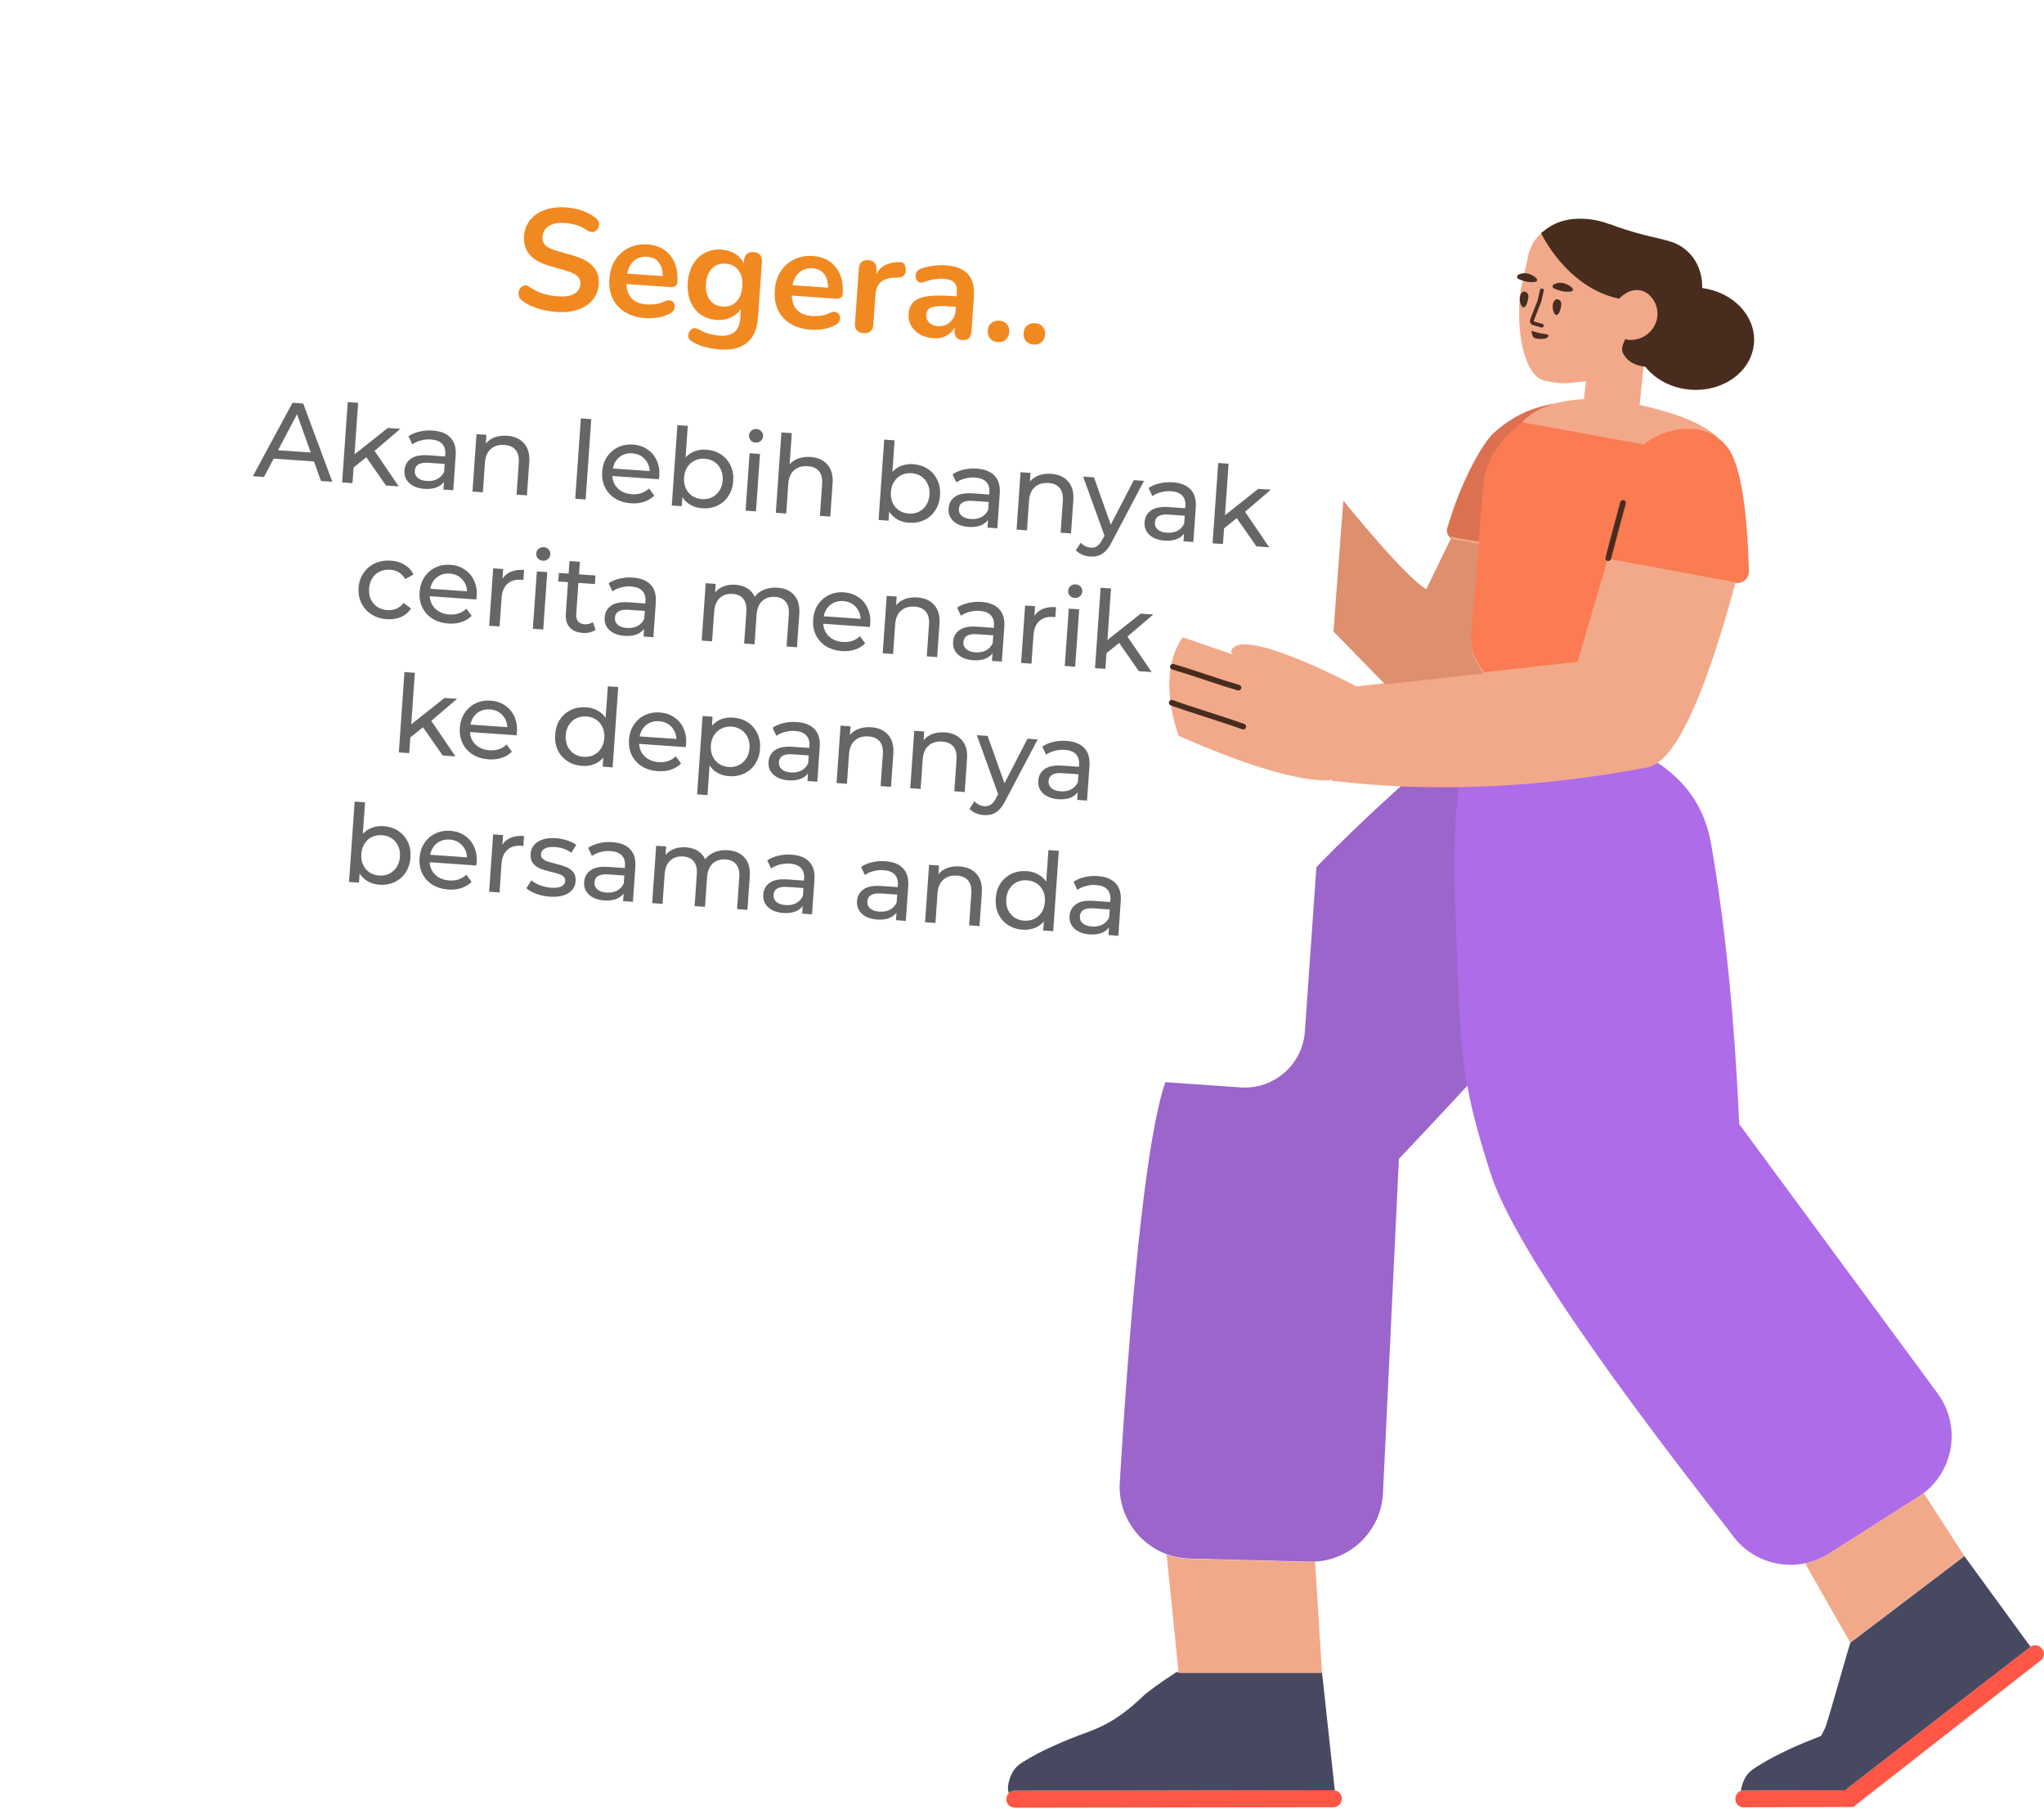 <svg width="339" height="300" viewBox="0 0 339 300" fill="none" xmlns="http://www.w3.org/2000/svg">
<path d="M166.913 298.235L166.909 298.423C166.93 299.146 167.55 299.723 168.312 299.736L221.149 299.653C221.912 299.635 222.519 299.048 222.531 298.326L222.535 298.137C222.514 297.414 221.894 296.838 221.132 296.824L168.328 296.908C167.533 296.894 166.926 297.481 166.913 298.235ZM307.504 299.422L307.581 299.438L338.491 275.28C339.056 274.841 339.182 273.992 338.71 273.458L338.616 273.301C338.333 272.955 337.894 272.767 337.454 272.798C337.202 272.798 336.982 272.893 336.762 273.05L305.997 296.832L289.161 296.87C288.438 296.857 287.862 297.444 287.818 298.166L287.815 298.355C287.834 299.078 288.421 299.654 289.143 299.666L307.559 299.611C307.54 299.548 307.522 299.485 307.504 299.422Z" fill="#FF5645"/>
<path d="M167.322 297.288C167.576 297.046 167.928 296.902 168.328 296.909L221.132 296.825C221.216 296.826 221.298 296.834 221.378 296.849L219.259 277.305L195.126 277.236C192.223 279.134 190.335 280.505 189.461 281.348C188.151 282.614 186.748 283.783 185.222 284.794C181.534 287.212 179.618 287.178 174.01 289.814C172.489 290.511 171.03 291.302 169.601 292.188C168.171 293.075 167.682 294.072 167.279 295.573C167.212 295.823 167.207 296.075 167.172 296.294C167.164 296.789 167.223 297.086 167.322 297.288ZM336.765 273.048L325.793 258.012L306.879 272.371L306.313 274.256C304.114 281.964 302.92 286.028 302.731 286.447C302.505 286.937 302.27 287.39 302.022 287.831C300.314 288.526 298.374 289.206 295.411 290.688C293.903 291.411 292.457 292.228 291.043 293.139C289.63 294.05 289.158 295.055 288.781 296.563C288.75 296.69 288.734 296.817 288.722 296.939C288.859 296.892 289.006 296.868 289.16 296.87L305.997 296.833L336.762 273.05C336.763 273.049 336.764 273.049 336.765 273.048Z" fill="#474961"/>
<path d="M244.187 121.191C244.093 121.204 243.999 121.219 243.905 121.237C242.996 121.409 242.147 121.814 241.441 122.413C214.246 145.49 198.162 164.578 193.189 179.676C190.368 188.238 187.879 210.268 185.72 245.765C185.319 252.347 190.33 258.007 196.912 258.407C197.051 258.416 197.189 258.422 197.328 258.425L217.131 258.938C223.622 259.105 229.057 254.056 229.366 247.57L232.006 192.155C236.346 187.566 240.129 183.524 243.352 180.028C244.126 184.246 245.319 188.698 247.248 194.655C250.463 204.581 263.559 224.199 286.537 253.509L287.42 254.685C291.163 259.672 298.112 260.939 303.373 257.594L318.15 248.202C323.715 244.664 325.359 237.286 321.822 231.721C321.675 231.489 321.52 231.263 321.357 231.042L288.448 186.388C287.664 168.685 286.111 153.197 283.789 139.924C280.307 120.016 254.24 120.446 244.374 120.774C244.311 120.91 244.249 121.049 244.187 121.191Z" fill="#AE6CE8"/>
<path opacity="0.177" d="M244.207 121.187C244.106 121.2 244.006 121.216 243.905 121.235C242.996 121.407 242.147 121.812 241.441 122.411C214.246 145.489 198.162 164.576 193.188 179.674C190.368 188.236 187.878 210.266 185.719 245.764C185.319 252.346 190.33 258.006 196.912 258.406C197.05 258.414 197.189 258.42 197.328 258.424L217.131 258.936C223.621 259.104 229.056 254.054 229.365 247.569L232.005 192.154C236.343 187.568 240.123 183.528 243.346 180.033C241.921 172.245 241.927 165.246 241.374 151.033C240.818 136.737 241.762 126.788 244.207 121.187Z" fill="#444444"/>
<g filter="url(#filter0_d)">
<rect x="30.301" y="15" width="196.199" height="147.674" rx="10" transform="rotate(4 30.301 15)" fill="white"/>
</g>
<path d="M284.357 95.995L287.833 96.638C287.963 96.662 288.095 96.672 288.227 96.668C289.268 96.64 290.088 95.773 290.06 94.732C289.782 84.606 288.761 78 286.998 74.913C286.481 74.009 285.816 73.281 285.047 72.717C281.902 69.732 276.551 68.05 270.169 66.964L268.406 66.653C265.678 66.19 263.05 66.225 260.611 66.664C257.566 66.78 253.819 67.486 250.411 69.733C249.871 70.084 248.717 70.838 247.445 72.081C247.445 72.081 244.948 74.48 241.689 82.647C241.312 83.616 240.763 85.224 240.043 87.473C239.778 88.299 240.234 89.183 241.06 89.448C241.116 89.466 241.174 89.481 241.232 89.493L245.183 90.28L244.142 103.116C244.113 103.461 244.089 103.776 244.029 104.117C243.777 105.731 243.768 107.771 244.809 109.646C246.302 112.398 248.672 116.325 261.071 118.384C272.603 120.289 275.957 117.371 278.228 115.347C279.853 113.911 280.535 111.67 280.839 110.129C280.899 109.788 280.985 109.484 281.076 109.149L284.357 95.995Z" fill="#FB7B53"/>
<path opacity="0.177" d="M260.666 66.658C254.548 67.743 249.606 71.368 247.224 76.066C246.445 77.587 246.047 79.304 245.938 81.007L245.186 90.28L241.248 89.513C241.189 89.502 241.132 89.487 241.075 89.469C240.248 89.208 239.789 88.325 240.05 87.498C240.765 85.234 241.311 83.617 241.69 82.647C244.948 74.48 247.445 72.081 247.445 72.081C248.717 70.838 249.871 70.084 250.411 69.733C253.873 67.451 257.614 66.758 260.666 66.658Z" fill="#444444"/>
<path d="M218.111 258.96C217.761 258.982 217.407 258.988 217.049 258.979L197.246 258.467C197.108 258.463 196.969 258.457 196.83 258.449C195.657 258.377 194.533 258.139 193.481 257.757L195.478 277.398H219.259L218.111 258.96ZM299.38 259.238L306.879 272.371L325.793 258.012L319.045 247.553C318.734 247.796 318.409 248.027 318.069 248.243L303.292 257.636C302.059 258.419 300.734 258.949 299.38 259.238ZM229.537 113.306L224.971 113.813C223.025 112.788 205.306 103.595 204.151 108.053C204.151 108.053 204.227 108.216 204.407 108.494L196.156 105.67C191.607 112.038 195.458 121.994 195.519 122.028C206.048 126.647 213.951 129.102 219.231 129.391C219.841 129.424 220.385 129.385 220.866 129.274C220.874 129.332 220.882 129.39 220.89 129.449C237.547 131.447 255.009 130.707 273.277 127.23C277.672 126.393 282.534 116.163 287.863 96.541C287.812 96.535 287.76 96.528 287.709 96.519L267.204 92.729C267.02 92.695 266.848 92.635 266.69 92.555L261.638 109.743L246.111 111.466C245.602 110.781 245.232 110.121 244.905 109.517C243.864 107.643 243.872 105.602 244.125 103.988C244.185 103.648 244.209 103.333 244.238 102.987L245.304 89.839L241.343 89.141C241.259 89.126 241.177 89.104 241.097 89.076C240.988 89.038 240.887 88.99 240.793 88.932L236.557 97.687C233.04 95.74 222.794 83.012 222.794 83.012C222.794 83.012 222.25 90.237 221.161 104.689L229.537 113.306ZM263.045 63.201L262.686 66.188C256.31 66.448 253.412 68.927 252.435 70.008C252.435 70.008 259.162 71.236 272.616 73.693C276.245 70.784 281.645 70.124 285 72.654C283.137 70.85 279.92 69.297 275.348 67.996C274.151 67.655 273.013 67.369 271.929 67.132L273.101 55.991C273.169 55.953 273.237 55.912 273.305 55.868C274.53 55.058 275.455 53.55 275.279 51.779C275.131 50.145 273.908 47.898 272.419 47.629C271.583 47.47 269.25 48.179 269.415 47.443C269.525 46.952 270.168 44.348 271.345 39.633C271.445 39.139 271.156 38.639 270.67 38.508C269.57 38.246 268.481 38.182 267.401 37.6C267.28 37.567 267.166 37.505 267.045 37.472C266.046 37.074 260.483 34.77 256.235 38.121C255.872 38.382 255.515 38.741 255.151 39.132C254.289 40.039 253.721 41.188 253.457 42.418L252.244 47.916C252.158 48.478 252.042 49.033 252.017 49.611C251.555 56.676 253.285 62.117 255.786 62.982C256.081 63.093 257.712 63.563 259.762 63.559C259.96 63.547 259.784 63.598 262.61 63.249C262.759 63.233 262.904 63.217 263.045 63.201Z" fill="#F2A98A"/>
<path opacity="0.2" d="M229.776 113.477L221.161 104.733C222.25 90.252 222.794 83.012 222.794 83.012C222.794 83.012 233.04 95.74 236.557 97.687L240.71 89.217C240.823 89.294 240.947 89.358 241.083 89.406C241.163 89.434 241.245 89.455 241.329 89.47L245.29 90.168L244.224 103.316C244.195 103.662 244.171 103.977 244.111 104.317C243.858 105.932 243.85 107.972 244.891 109.847C245.199 110.415 245.545 111.033 246.009 111.675L229.776 113.477Z" fill="#8C2A00"/>
<path d="M205.539 113.567C203.985 113.12 202.784 112.734 200.112 111.84C197.427 110.943 196.218 110.553 194.646 110.101C194.396 110.03 194.135 110.174 194.063 110.424C193.991 110.674 194.136 110.936 194.386 111.007C195.94 111.454 197.141 111.841 199.813 112.734C202.498 113.632 203.708 114.021 205.279 114.473C205.529 114.545 205.79 114.4 205.862 114.15C205.934 113.9 205.79 113.639 205.539 113.567ZM206.361 120.036C204.669 119.434 203.351 118.998 200.411 118.052C197.48 117.11 196.167 116.676 194.487 116.078C194.242 115.991 193.972 116.119 193.885 116.365C193.798 116.61 193.926 116.879 194.171 116.966C195.863 117.568 197.182 118.004 200.122 118.95C203.053 119.893 204.365 120.326 206.045 120.924C206.291 121.011 206.56 120.883 206.647 120.638C206.735 120.392 206.606 120.123 206.361 120.036Z" fill="#482D1F"/>
<path d="M282.31 47.762C282.335 46.548 282.14 45.223 281.516 43.919C280.921 42.621 280.057 41.837 279.689 41.51C277.662 39.731 275.708 39.858 271.12 38.531C270.157 38.24 268.738 37.828 267.088 37.19C266.958 37.188 266.845 37.125 266.724 37.093C265.724 36.695 260.244 34.934 256.218 38.181C256.202 38.242 255.594 38.567 255.6 38.666C255.6 38.666 259.787 47.692 268.537 49.532C268.772 49.28 269.392 48.682 270.323 48.303C270.43 48.267 271.189 47.983 272.025 48.141C273.514 48.41 274.723 49.97 274.871 51.604C275.063 53.314 274.146 54.792 272.951 55.611C271.756 56.429 270.469 56.377 270.05 56.362L269.559 56.22C269.134 57.033 268.838 57.909 269.181 58.577C269.843 59.868 271.076 60.613 272.88 60.813C274.548 62.924 277.275 64.397 280.44 64.618C285.893 64.999 290.578 61.52 290.905 56.846C291.218 52.371 287.421 48.423 282.31 47.762ZM251.84 46.254C252.392 46.5 253.339 46.851 254.27 46.775C255.719 46.708 254.549 45.614 253.288 45.341C252.673 45.209 252.137 45.391 251.798 45.56C251.529 45.716 251.553 46.112 251.84 46.254ZM257.728 47.832C258.31 48.086 259.257 48.437 260.218 48.369C261.66 48.333 260.497 47.208 259.237 46.935C258.591 46.795 258.055 46.976 257.716 47.146C257.417 47.293 257.44 47.69 257.728 47.832Z" fill="#482D1F"/>
<path d="M253.49 49.202C253.527 48.821 253.297 48.467 252.932 48.369C252.69 48.304 252.445 48.368 252.24 48.769C251.767 49.683 252.334 51.331 252.875 50.891C253.276 50.608 253.413 49.734 253.49 49.202ZM258.941 50.467C258.978 50.087 258.747 49.732 258.383 49.635C258.141 49.569 257.896 49.634 257.691 50.034C257.218 50.949 257.785 52.597 258.326 52.156C258.727 51.873 258.894 51.007 258.941 50.467Z" fill="#482D1F"/>
<path d="M255.781 56.191C256.01 56.187 256.574 56.144 256.755 55.834C256.771 55.773 256.826 55.691 256.812 55.622C256.739 55.407 256.32 55.392 255.758 55.307C254.762 55.138 253.997 54.835 253.997 54.835C253.997 54.835 254.078 55.507 254.189 55.7C254.362 56.266 255.423 56.193 255.781 56.191Z" fill="#482D1F"/>
<path d="M255.006 49.855L253.78 52.983L253.769 53.017C253.68 53.348 253.824 53.716 254.14 53.86C254.199 53.882 254.232 53.893 254.266 53.905C254.581 54.012 254.811 54.076 255.637 54.298C255.805 54.343 255.977 54.243 256.022 54.076C256.067 53.908 255.968 53.736 255.8 53.691C254.988 53.473 254.765 53.41 254.467 53.309C254.436 53.299 254.405 53.288 254.374 53.278C254.381 53.279 254.365 53.237 254.373 53.191L255.599 50.063L255.613 50.019L256.032 48.212C256.071 48.043 255.966 47.875 255.797 47.835C255.628 47.796 255.459 47.901 255.42 48.07L255.006 49.855Z" fill="#482D1F"/>
<path d="M266.28 92.429C267.044 89.488 267.859 86.431 268.727 83.258C268.795 83.007 269.054 82.859 269.306 82.928C269.557 82.997 269.704 83.256 269.636 83.507C268.769 86.676 267.955 89.729 267.192 92.666C267.127 92.918 266.869 93.069 266.617 93.004C266.365 92.938 266.214 92.681 266.28 92.429Z" fill="#482D1F"/>
<path d="M92.296 51.718C91.226 51.644 90.189 51.451 89.184 51.14C88.196 50.83 87.343 50.41 86.626 49.878C86.276 49.613 86.073 49.302 86.018 48.946C85.963 48.589 86.009 48.263 86.158 47.969C86.324 47.66 86.555 47.459 86.85 47.368C87.162 47.261 87.501 47.341 87.868 47.607C88.541 48.072 89.262 48.427 90.031 48.673C90.799 48.919 91.615 49.072 92.477 49.133C93.737 49.221 94.67 49.078 95.273 48.703C95.878 48.312 96.204 47.781 96.251 47.111C96.29 46.552 96.113 46.099 95.72 45.751C95.344 45.404 94.668 45.092 93.693 44.815L91.098 44.08C88.142 43.232 86.749 41.587 86.92 39.145C86.993 38.091 87.337 37.193 87.95 36.45C88.564 35.707 89.38 35.155 90.4 34.793C91.419 34.431 92.576 34.295 93.869 34.386C94.826 34.453 95.728 34.636 96.573 34.936C97.418 35.236 98.168 35.641 98.822 36.152C99.125 36.397 99.297 36.69 99.338 37.03C99.379 37.353 99.318 37.654 99.154 37.931C98.992 38.192 98.747 38.368 98.42 38.457C98.11 38.532 97.756 38.435 97.357 38.166C96.79 37.79 96.208 37.509 95.612 37.323C95.016 37.136 94.366 37.019 93.664 36.97C92.562 36.893 91.684 37.064 91.03 37.483C90.375 37.903 90.021 38.487 89.969 39.238C89.928 39.812 90.088 40.288 90.446 40.666C90.806 41.028 91.442 41.337 92.354 41.594L94.925 42.327C96.482 42.773 97.618 43.381 98.334 44.153C99.066 44.926 99.39 45.911 99.306 47.108C99.236 48.114 98.903 48.98 98.306 49.709C97.71 50.437 96.894 50.981 95.859 51.342C94.84 51.688 93.652 51.813 92.296 51.718ZM107.064 52.751C105.739 52.658 104.616 52.331 103.693 51.769C102.769 51.208 102.076 50.453 101.613 49.507C101.166 48.561 100.986 47.466 101.073 46.221C101.158 45.008 101.48 43.964 102.038 43.089C102.612 42.215 103.356 41.553 104.27 41.104C105.201 40.639 106.233 40.447 107.366 40.526C109.026 40.642 110.298 41.261 111.182 42.381C112.082 43.502 112.468 44.973 112.341 46.793C112.299 47.383 111.896 47.652 111.13 47.598L103.899 47.093C103.977 49.199 105.1 50.328 107.271 50.48C107.686 50.509 108.152 50.493 108.67 50.433C109.204 50.358 109.712 50.209 110.193 49.986C110.624 49.776 110.981 49.729 111.261 49.845C111.543 49.945 111.731 50.126 111.825 50.389C111.934 50.654 111.93 50.942 111.812 51.255C111.711 51.552 111.469 51.8 111.087 51.998C110.503 52.31 109.839 52.528 109.092 52.652C108.363 52.762 107.687 52.795 107.064 52.751ZM107.343 42.57C106.465 42.508 105.736 42.73 105.155 43.235C104.575 43.739 104.196 44.451 104.02 45.369L109.909 45.781C109.914 44.802 109.694 44.041 109.251 43.497C108.825 42.938 108.189 42.629 107.343 42.57ZM119.428 57.946C118.566 57.886 117.734 57.748 116.931 57.531C116.144 57.316 115.435 57.017 114.804 56.636C114.434 56.418 114.22 56.154 114.161 55.846C114.118 55.554 114.169 55.277 114.316 55.014C114.463 54.752 114.668 54.566 114.932 54.456C115.211 54.363 115.498 54.399 115.791 54.564C116.469 54.964 117.115 55.234 117.731 55.373C118.362 55.53 118.901 55.624 119.347 55.655C121.486 55.804 122.628 54.85 122.772 52.791L122.884 51.187C122.503 51.818 121.948 52.3 121.219 52.634C120.506 52.969 119.726 53.107 118.88 53.048C117.827 52.974 116.926 52.671 116.177 52.137C115.43 51.588 114.871 50.859 114.501 49.951C114.132 49.043 113.988 48.006 114.069 46.841C114.151 45.676 114.437 44.678 114.928 43.846C115.421 42.998 116.075 42.362 116.89 41.938C117.707 41.498 118.642 41.315 119.695 41.389C120.541 41.448 121.295 41.685 121.955 42.1C122.616 42.515 123.084 43.053 123.358 43.714L123.393 43.211C123.428 42.716 123.582 42.35 123.855 42.112C124.144 41.876 124.52 41.774 124.983 41.806C125.973 41.876 126.432 42.413 126.362 43.419L125.718 52.636C125.585 54.535 124.982 55.929 123.91 56.816C122.837 57.703 121.343 58.08 119.428 57.946ZM119.853 50.831C120.779 50.895 121.535 50.627 122.123 50.027C122.71 49.426 123.042 48.575 123.119 47.474C123.196 46.373 122.985 45.492 122.486 44.831C121.988 44.155 121.276 43.785 120.35 43.72C119.425 43.655 118.668 43.923 118.081 44.523C117.495 45.108 117.163 45.951 117.086 47.052C117.009 48.154 117.22 49.042 117.718 49.719C118.216 50.395 118.927 50.766 119.853 50.831ZM134.489 54.669C133.165 54.576 132.041 54.249 131.118 53.687C130.195 53.125 129.502 52.371 129.038 51.425C128.591 50.479 128.411 49.384 128.498 48.139C128.583 46.926 128.905 45.882 129.463 45.007C130.038 44.133 130.782 43.471 131.695 43.022C132.626 42.557 133.658 42.365 134.791 42.444C136.451 42.56 137.723 43.178 138.607 44.299C139.507 45.42 139.893 46.891 139.766 48.71C139.725 49.301 139.321 49.569 138.555 49.516L131.324 49.01C131.402 51.117 132.526 52.246 134.696 52.398C135.111 52.427 135.578 52.411 136.095 52.351C136.63 52.276 137.137 52.127 137.618 51.904C138.05 51.694 138.406 51.647 138.686 51.763C138.968 51.862 139.156 52.044 139.25 52.307C139.36 52.571 139.356 52.86 139.237 53.172C139.136 53.47 138.895 53.718 138.512 53.916C137.929 54.228 137.264 54.446 136.517 54.57C135.788 54.679 135.112 54.712 134.489 54.669ZM134.768 44.487C133.891 44.426 133.161 44.648 132.581 45.153C132 45.657 131.621 46.368 131.445 47.286L137.335 47.698C137.339 46.72 137.119 45.959 136.676 45.415C136.25 44.856 135.614 44.547 134.768 44.487ZM143.231 55.232C142.21 55.16 141.735 54.614 141.806 53.593L142.439 44.543C142.509 43.537 143.031 43.068 144.005 43.136C144.979 43.205 145.43 43.741 145.36 44.747L145.308 45.489C145.979 44.157 147.261 43.476 149.156 43.449C149.848 43.417 150.203 43.834 150.223 44.702C150.244 45.553 149.796 45.995 148.879 46.028L148.349 46.039C146.372 46.093 145.321 47.03 145.193 48.849L144.847 53.805C144.775 54.827 144.237 55.302 143.231 55.232ZM154.809 56.09C153.963 56.031 153.216 55.818 152.568 55.452C151.937 55.071 151.45 54.588 151.106 54.002C150.777 53.418 150.638 52.775 150.687 52.072C150.747 51.211 151.018 50.548 151.5 50.084C151.982 49.605 152.734 49.288 153.755 49.135C154.777 48.982 156.133 48.965 157.825 49.083L158.663 49.142L158.698 48.639C158.754 47.841 158.619 47.254 158.292 46.878C157.965 46.502 157.387 46.286 156.557 46.228C156.094 46.195 155.588 46.216 155.037 46.29C154.503 46.365 153.931 46.517 153.321 46.747C152.926 46.896 152.605 46.898 152.358 46.752C152.113 46.59 151.952 46.363 151.877 46.069C151.818 45.76 151.855 45.458 151.988 45.162C152.137 44.868 152.4 44.662 152.777 44.544C153.533 44.292 154.25 44.126 154.929 44.045C155.625 43.965 156.252 43.945 156.81 43.984C158.518 44.103 159.759 44.591 160.533 45.447C161.309 46.287 161.638 47.537 161.522 49.197L161.12 54.943C161.049 55.965 160.55 56.443 159.625 56.378C158.683 56.312 158.248 55.769 158.319 54.747L158.356 54.221C158.039 54.856 157.572 55.345 156.954 55.686C156.338 56.012 155.623 56.147 154.809 56.09ZM155.575 54.074C156.357 54.129 157.023 53.903 157.572 53.396C158.136 52.89 158.448 52.222 158.506 51.392L158.542 50.865L157.728 50.809C156.228 50.703 155.174 50.75 154.567 50.948C153.977 51.132 153.66 51.526 153.618 52.133C153.581 52.66 153.735 53.103 154.078 53.464C154.422 53.825 154.921 54.029 155.575 54.074ZM165.492 56.716C164.95 56.678 164.522 56.48 164.211 56.122C163.915 55.764 163.785 55.322 163.822 54.795C163.858 54.285 164.047 53.881 164.388 53.584C164.747 53.272 165.197 53.135 165.74 53.173C166.299 53.212 166.718 53.41 166.998 53.766C167.295 54.108 167.425 54.534 167.389 55.045C167.353 55.571 167.163 55.991 166.82 56.304C166.494 56.618 166.051 56.755 165.492 56.716ZM171.431 57.132C170.888 57.094 170.461 56.895 170.149 56.537C169.853 56.179 169.724 55.737 169.761 55.211C169.797 54.7 169.985 54.296 170.327 53.999C170.685 53.687 171.136 53.55 171.679 53.588C172.237 53.627 172.656 53.825 172.936 54.181C173.233 54.523 173.364 54.949 173.328 55.46C173.291 55.987 173.101 56.407 172.759 56.719C172.432 57.033 171.989 57.171 171.431 57.132Z" fill="#F18921"/>
<path d="M52.068 76.508L45.388 76.041L43.786 79.087L41.937 78.957L48.508 66.786L50.285 66.91L55.116 79.879L53.231 79.747L52.068 76.508ZM51.54 75.028L49.259 68.679L46.117 74.649L51.54 75.028ZM60.749 75.816L58.646 77.51L58.464 80.113L56.74 79.993L57.672 66.669L59.395 66.79L58.798 75.337L64.319 70.959L66.401 71.105L62.122 74.757L66.131 80.649L64.012 80.501L60.749 75.816ZM71.767 71.39C73.084 71.482 74.067 71.876 74.716 72.57C75.377 73.266 75.662 74.255 75.573 75.535L75.171 81.281L73.537 81.167L73.625 79.91C73.307 80.333 72.87 80.645 72.314 80.847C71.772 81.038 71.135 81.108 70.405 81.056C69.34 80.982 68.502 80.665 67.891 80.105C67.293 79.546 67.023 78.847 67.082 78.009C67.14 77.171 67.492 76.522 68.138 76.062C68.784 75.59 69.772 75.4 71.101 75.493L73.83 75.684L73.854 75.343C73.906 74.601 73.73 74.017 73.327 73.592C72.924 73.167 72.303 72.925 71.465 72.866C70.902 72.827 70.345 72.884 69.793 73.038C69.242 73.18 68.77 73.394 68.377 73.679L67.749 72.336C68.267 71.975 68.875 71.717 69.572 71.561C70.269 71.393 71.001 71.336 71.767 71.39ZM70.785 79.748C71.444 79.794 72.022 79.69 72.521 79.436C73.021 79.17 73.397 78.776 73.651 78.252L73.744 76.923L71.086 76.737C69.626 76.635 68.861 77.075 68.793 78.057C68.759 78.535 68.918 78.925 69.27 79.227C69.622 79.528 70.127 79.702 70.785 79.748ZM84.114 72.253C85.323 72.338 86.256 72.758 86.913 73.514C87.583 74.258 87.871 75.307 87.776 76.659L87.393 82.136L85.669 82.016L86.038 76.736C86.103 75.815 85.93 75.105 85.52 74.607C85.109 74.109 84.491 73.831 83.665 73.774C82.731 73.708 81.976 73.932 81.399 74.445C80.823 74.946 80.499 75.706 80.428 76.723L80.085 81.625L78.361 81.504L79.026 71.988L80.678 72.103L80.578 73.54C80.96 73.073 81.453 72.729 82.058 72.507C82.675 72.285 83.36 72.201 84.114 72.253ZM96.337 69.373L98.061 69.493L97.129 82.817L95.405 82.696L96.337 69.373ZM109.35 78.944C109.341 79.076 109.317 79.248 109.278 79.462L101.557 78.922C101.606 79.768 101.924 80.47 102.51 81.028C103.11 81.575 103.876 81.881 104.81 81.947C105.947 82.026 106.89 81.707 107.638 80.99L108.511 82.169C108.045 82.642 107.48 82.987 106.815 83.206C106.162 83.424 105.441 83.506 104.651 83.451C103.645 83.381 102.767 83.115 102.018 82.653C101.269 82.18 100.705 81.557 100.326 80.785C99.959 80.013 99.808 79.161 99.873 78.227C99.938 77.305 100.2 76.488 100.658 75.774C101.129 75.061 101.738 74.526 102.485 74.169C103.244 73.802 104.079 73.649 104.989 73.713C105.899 73.777 106.692 74.043 107.369 74.511C108.059 74.968 108.575 75.582 108.918 76.352C109.273 77.122 109.417 77.986 109.35 78.944ZM104.887 75.167C104.061 75.11 103.349 75.312 102.751 75.776C102.166 76.24 101.796 76.876 101.644 77.683L107.749 78.11C107.709 77.302 107.425 76.626 106.898 76.084C106.383 75.531 105.713 75.225 104.887 75.167ZM117.133 74.562C118.054 74.627 118.866 74.888 119.568 75.346C120.27 75.804 120.798 76.412 121.154 77.171C121.522 77.931 121.673 78.789 121.606 79.747C121.539 80.704 121.27 81.54 120.799 82.253C120.341 82.954 119.733 83.483 118.974 83.839C118.215 84.195 117.375 84.341 116.453 84.276C115.747 84.227 115.11 84.044 114.543 83.728C113.976 83.412 113.519 82.977 113.173 82.423L113.067 83.931L111.415 83.816L112.347 70.492L114.071 70.613L113.704 75.856C114.122 75.38 114.627 75.037 115.22 74.825C115.813 74.602 116.45 74.514 117.133 74.562ZM116.415 82.758C117.026 82.801 117.58 82.701 118.078 82.459C118.589 82.206 119 81.838 119.31 81.355C119.633 80.86 119.818 80.283 119.864 79.625C119.91 78.967 119.807 78.376 119.555 77.853C119.316 77.319 118.96 76.897 118.489 76.588C118.029 76.279 117.494 76.103 116.883 76.06C116.285 76.019 115.731 76.118 115.221 76.359C114.71 76.6 114.3 76.968 113.988 77.464C113.678 77.947 113.5 78.518 113.454 79.177C113.408 79.835 113.504 80.431 113.744 80.965C113.984 81.487 114.339 81.909 114.81 82.231C115.282 82.54 115.817 82.716 116.415 82.758ZM124.32 75.155L126.044 75.275L125.379 84.792L123.655 84.672L124.32 75.155ZM125.31 73.384C124.975 73.36 124.701 73.233 124.489 73.001C124.288 72.771 124.199 72.5 124.221 72.189C124.243 71.878 124.369 71.622 124.599 71.421C124.843 71.21 125.132 71.116 125.467 71.139C125.802 71.163 126.07 71.29 126.271 71.52C126.484 71.74 126.579 72.005 126.558 72.316C126.535 72.639 126.402 72.907 126.159 73.118C125.928 73.319 125.645 73.407 125.31 73.384ZM134.423 75.771C135.632 75.856 136.565 76.276 137.222 77.032C137.892 77.776 138.179 78.825 138.085 80.177L137.702 85.654L135.978 85.534L136.347 80.254C136.412 79.333 136.239 78.623 135.828 78.125C135.418 77.627 134.8 77.349 133.974 77.292C133.04 77.226 132.285 77.45 131.708 77.963C131.131 78.464 130.808 79.223 130.736 80.241L130.394 85.143L128.67 85.022L129.602 71.699L131.325 71.82L130.965 76.973C131.356 76.543 131.847 76.223 132.44 76.011C133.044 75.801 133.705 75.721 134.423 75.771ZM151.432 76.961C152.353 77.025 153.165 77.286 153.867 77.744C154.569 78.202 155.097 78.811 155.453 79.57C155.821 80.329 155.972 81.188 155.905 82.145C155.838 83.103 155.569 83.938 155.098 84.651C154.64 85.353 154.032 85.882 153.273 86.238C152.514 86.594 151.674 86.739 150.752 86.675C150.046 86.626 149.409 86.443 148.842 86.126C148.275 85.81 147.818 85.375 147.472 84.822L147.366 86.33L145.714 86.214L146.646 72.891L148.37 73.011L148.003 78.255C148.421 77.779 148.926 77.435 149.519 77.224C150.112 77.001 150.749 76.913 151.432 76.961ZM150.714 85.156C151.325 85.199 151.879 85.1 152.377 84.858C152.888 84.605 153.299 84.237 153.609 83.753C153.932 83.258 154.117 82.682 154.163 82.023C154.209 81.365 154.106 80.774 153.854 80.252C153.615 79.718 153.259 79.296 152.788 78.986C152.328 78.677 151.793 78.502 151.182 78.459C150.584 78.417 150.03 78.517 149.52 78.758C149.01 78.999 148.599 79.367 148.288 79.862C147.977 80.346 147.799 80.917 147.753 81.575C147.707 82.234 147.803 82.83 148.043 83.364C148.283 83.886 148.638 84.308 149.109 84.629C149.581 84.939 150.116 85.115 150.714 85.156ZM162.003 77.7C163.32 77.792 164.303 78.185 164.952 78.88C165.613 79.576 165.899 80.565 165.81 81.845L165.408 87.591L163.774 87.477L163.862 86.22C163.543 86.643 163.106 86.955 162.551 87.157C162.008 87.348 161.372 87.418 160.642 87.366C159.576 87.292 158.739 86.975 158.128 86.415C157.53 85.856 157.26 85.157 157.318 84.319C157.377 83.481 157.729 82.832 158.375 82.372C159.021 81.9 160.009 81.71 161.338 81.803L164.067 81.994L164.091 81.653C164.143 80.911 163.967 80.327 163.564 79.902C163.16 79.477 162.54 79.235 161.702 79.176C161.139 79.137 160.582 79.194 160.03 79.348C159.478 79.49 159.006 79.704 158.614 79.989L157.986 78.646C158.504 78.285 159.112 78.027 159.808 77.871C160.506 77.703 161.237 77.646 162.003 77.7ZM161.022 86.058C161.68 86.104 162.259 86 162.758 85.746C163.258 85.48 163.634 85.086 163.887 84.562L163.98 83.233L161.323 83.047C159.862 82.945 159.098 83.385 159.029 84.367C158.996 84.845 159.155 85.236 159.507 85.537C159.859 85.838 160.364 86.012 161.022 86.058ZM174.351 78.563C175.56 78.648 176.493 79.068 177.15 79.824C177.82 80.568 178.107 81.617 178.013 82.969L177.63 88.446L175.906 88.326L176.275 83.046C176.34 82.125 176.167 81.415 175.756 80.917C175.346 80.419 174.728 80.141 173.902 80.084C172.968 80.018 172.213 80.242 171.636 80.755C171.059 81.256 170.735 82.016 170.664 83.033L170.322 87.935L168.598 87.814L169.263 78.298L170.915 78.413L170.815 79.85C171.196 79.383 171.689 79.039 172.294 78.816C172.911 78.595 173.597 78.51 174.351 78.563ZM189.731 79.729L184.385 89.875C183.91 90.816 183.383 91.465 182.805 91.821C182.239 92.179 181.573 92.331 180.806 92.277C180.34 92.244 179.89 92.135 179.458 91.948C179.037 91.774 178.693 91.534 178.426 91.226L179.252 89.985C179.711 90.486 180.263 90.759 180.909 90.805C181.328 90.834 181.683 90.744 181.975 90.536C182.277 90.341 182.561 89.982 182.826 89.459L183.178 88.816L179.64 79.023L181.436 79.149L184.225 86.995L188.044 79.611L189.731 79.729ZM194.514 79.973C195.831 80.065 196.814 80.459 197.463 81.154C198.124 81.85 198.41 82.838 198.32 84.119L197.918 89.865L196.284 89.751L196.372 88.494C196.054 88.916 195.617 89.229 195.062 89.43C194.519 89.621 193.882 89.691 193.152 89.64C192.087 89.565 191.249 89.248 190.639 88.688C190.04 88.129 189.77 87.43 189.829 86.593C189.887 85.754 190.239 85.106 190.885 84.645C191.532 84.173 192.519 83.984 193.848 84.077L196.577 84.268L196.601 83.926C196.653 83.184 196.477 82.601 196.074 82.175C195.671 81.75 195.05 81.508 194.212 81.45C193.65 81.41 193.092 81.468 192.54 81.621C191.989 81.763 191.517 81.977 191.124 82.262L190.496 80.919C191.015 80.558 191.622 80.3 192.319 80.144C193.016 79.977 193.748 79.92 194.514 79.973ZM193.532 88.331C194.191 88.377 194.77 88.273 195.268 88.019C195.768 87.754 196.145 87.359 196.398 86.835L196.491 85.507L193.833 85.321C192.373 85.219 191.608 85.658 191.54 86.64C191.506 87.119 191.665 87.509 192.017 87.81C192.369 88.111 192.874 88.285 193.532 88.331ZM205.117 85.911L203.014 87.605L202.832 90.208L201.108 90.088L202.04 76.764L203.764 76.885L203.166 85.432L208.687 81.055L210.77 81.2L206.491 84.853L210.499 90.745L208.38 90.596L205.117 85.911ZM64.159 102.673C63.19 102.606 62.336 102.335 61.599 101.863C60.875 101.391 60.322 100.775 59.942 100.015C59.563 99.243 59.406 98.389 59.472 97.456C59.537 96.522 59.811 95.705 60.293 95.005C60.776 94.293 61.408 93.76 62.191 93.406C62.986 93.04 63.869 92.891 64.838 92.959C65.7 93.019 66.454 93.246 67.1 93.641C67.758 94.035 68.25 94.575 68.575 95.259L67.205 96.012C66.938 95.536 66.591 95.169 66.164 94.91C65.737 94.652 65.254 94.504 64.715 94.466C64.093 94.423 63.52 94.521 62.998 94.761C62.488 95.002 62.072 95.37 61.748 95.865C61.438 96.348 61.26 96.919 61.214 97.578C61.167 98.248 61.263 98.85 61.502 99.384C61.754 99.907 62.116 100.323 62.588 100.633C63.071 100.943 63.624 101.12 64.247 101.164C64.785 101.202 65.284 101.122 65.743 100.926C66.202 100.729 66.597 100.414 66.928 99.98L68.181 100.898C67.764 101.53 67.201 102.002 66.494 102.313C65.799 102.614 65.021 102.734 64.159 102.673ZM79.067 98.88C79.058 99.012 79.033 99.184 78.994 99.398L71.273 98.858C71.322 99.704 71.64 100.406 72.227 100.964C72.826 101.511 73.592 101.817 74.526 101.883C75.663 101.962 76.606 101.643 77.354 100.926L78.228 102.105C77.761 102.578 77.196 102.923 76.531 103.142C75.878 103.361 75.157 103.442 74.367 103.387C73.361 103.317 72.484 103.051 71.734 102.59C70.985 102.116 70.421 101.493 70.042 100.721C69.675 99.95 69.524 99.097 69.59 98.163C69.654 97.242 69.916 96.424 70.375 95.71C70.846 94.997 71.454 94.462 72.201 94.106C72.96 93.738 73.795 93.585 74.705 93.649C75.615 93.713 76.408 93.979 77.085 94.447C77.775 94.904 78.291 95.518 78.635 96.288C78.99 97.058 79.134 97.922 79.067 98.88ZM74.603 95.103C73.777 95.046 73.065 95.249 72.468 95.712C71.882 96.176 71.513 96.812 71.36 97.619L77.465 98.046C77.425 97.238 77.142 96.562 76.614 96.02C76.1 95.467 75.429 95.161 74.603 95.103ZM83.337 95.949C83.675 95.419 84.147 95.031 84.754 94.785C85.36 94.538 86.083 94.445 86.921 94.503L86.804 96.173C86.709 96.154 86.578 96.139 86.41 96.128C85.476 96.062 84.721 96.292 84.142 96.817C83.577 97.331 83.259 98.103 83.187 99.132L82.855 103.872L81.131 103.752L81.797 94.235L83.449 94.351L83.337 95.949ZM89.039 94.742L90.763 94.862L90.097 104.379L88.373 104.258L89.039 94.742ZM90.029 92.97C89.694 92.947 89.42 92.82 89.207 92.588C89.007 92.358 88.918 92.087 88.94 91.775C88.961 91.464 89.088 91.208 89.318 91.008C89.561 90.796 89.851 90.702 90.186 90.726C90.521 90.749 90.789 90.876 90.989 91.107C91.202 91.326 91.298 91.591 91.276 91.903C91.254 92.226 91.121 92.493 90.877 92.705C90.647 92.905 90.364 92.994 90.029 92.97ZM98.778 104.427C98.512 104.624 98.189 104.77 97.809 104.864C97.431 104.946 97.044 104.973 96.649 104.945C95.691 104.878 94.967 104.569 94.476 104.018C93.986 103.466 93.774 102.711 93.841 101.754L94.206 96.528L92.59 96.415L92.689 94.997L94.305 95.11L94.451 93.027L96.175 93.147L96.029 95.23L98.758 95.421L98.659 96.84L95.93 96.649L95.57 101.802C95.534 102.317 95.632 102.721 95.864 103.014C96.108 103.308 96.469 103.471 96.948 103.505C97.475 103.542 97.934 103.423 98.326 103.15L98.778 104.427ZM104.961 95.765C106.278 95.857 107.261 96.25 107.91 96.945C108.571 97.641 108.856 98.629 108.767 99.91L108.365 105.656L106.731 105.542L106.819 104.285C106.501 104.708 106.064 105.02 105.508 105.222C104.966 105.413 104.329 105.482 103.599 105.431C102.534 105.357 101.696 105.04 101.085 104.48C100.487 103.921 100.217 103.222 100.276 102.384C100.334 101.546 100.686 100.897 101.332 100.437C101.979 99.965 102.966 99.775 104.295 99.868L107.024 100.059L107.048 99.718C107.1 98.976 106.924 98.392 106.521 97.967C106.118 97.542 105.497 97.3 104.659 97.241C104.096 97.202 103.539 97.259 102.987 97.413C102.436 97.555 101.964 97.769 101.571 98.054L100.943 96.711C101.461 96.35 102.069 96.092 102.765 95.936C103.463 95.768 104.195 95.711 104.961 95.765ZM103.979 104.123C104.638 104.169 105.216 104.065 105.715 103.811C106.215 103.545 106.592 103.151 106.845 102.627L106.938 101.298L104.28 101.112C102.82 101.01 102.055 101.45 101.986 102.432C101.953 102.91 102.112 103.3 102.464 103.602C102.816 103.903 103.321 104.077 103.979 104.123ZM128.954 97.442C130.151 97.526 131.072 97.939 131.718 98.682C132.376 99.426 132.657 100.48 132.562 101.845L132.179 107.322L130.455 107.201L130.824 101.922C130.889 101 130.722 100.291 130.323 99.794C129.937 99.298 129.349 99.022 128.559 98.967C127.685 98.906 126.971 99.132 126.418 99.647C125.866 100.15 125.554 100.91 125.483 101.927L125.14 106.829L123.416 106.709L123.785 101.43C123.85 100.508 123.683 99.799 123.285 99.302C122.898 98.805 122.31 98.53 121.52 98.475C120.646 98.413 119.932 98.64 119.379 99.155C118.827 99.657 118.515 100.418 118.444 101.435L118.101 106.337L116.377 106.217L117.043 96.7L118.695 96.815L118.596 98.234C118.977 97.767 119.458 97.428 120.038 97.216C120.619 96.992 121.269 96.905 121.987 96.955C122.729 97.007 123.377 97.203 123.931 97.542C124.484 97.882 124.897 98.35 125.168 98.946C125.566 98.421 126.092 98.024 126.749 97.757C127.417 97.491 128.152 97.386 128.954 97.442ZM144.333 103.444C144.324 103.576 144.3 103.748 144.261 103.962L136.54 103.422C136.589 104.268 136.907 104.97 137.493 105.528C138.092 106.075 138.859 106.381 139.793 106.447C140.93 106.526 141.872 106.207 142.62 105.489L143.494 106.669C143.028 107.142 142.462 107.487 141.798 107.705C141.145 107.924 140.423 108.006 139.633 107.951C138.628 107.881 137.75 107.615 137 107.153C136.252 106.68 135.688 106.057 135.309 105.285C134.942 104.513 134.791 103.661 134.856 102.727C134.92 101.805 135.182 100.988 135.641 100.274C136.112 99.561 136.721 99.026 137.467 98.669C138.227 98.302 139.062 98.149 139.971 98.213C140.881 98.277 141.675 98.543 142.351 99.011C143.041 99.468 143.558 100.082 143.901 100.851C144.256 101.622 144.4 102.486 144.333 103.444ZM139.87 99.667C139.044 99.61 138.332 99.812 137.734 100.276C137.148 100.74 136.779 101.376 136.626 102.183L142.731 102.61C142.692 101.801 142.408 101.126 141.881 100.584C141.366 100.031 140.696 99.725 139.87 99.667ZM152.151 99.065C153.36 99.149 154.293 99.569 154.95 100.325C155.62 101.069 155.907 102.118 155.813 103.471L155.43 108.947L153.706 108.827L154.075 103.548C154.14 102.626 153.967 101.916 153.556 101.418C153.146 100.921 152.528 100.643 151.702 100.585C150.768 100.52 150.013 100.744 149.436 101.257C148.859 101.758 148.535 102.517 148.464 103.534L148.122 108.436L146.398 108.316L147.063 98.799L148.715 98.915L148.615 100.351C148.996 99.885 149.489 99.54 150.094 99.318C150.711 99.096 151.397 99.012 152.151 99.065ZM162.757 99.806C164.074 99.898 165.057 100.292 165.706 100.987C166.367 101.683 166.653 102.671 166.563 103.952L166.161 109.698L164.527 109.584L164.615 108.327C164.297 108.749 163.86 109.062 163.305 109.264C162.762 109.454 162.126 109.524 161.396 109.473C160.33 109.398 159.492 109.081 158.882 108.521C158.283 107.962 158.013 107.264 158.072 106.426C158.131 105.588 158.483 104.939 159.128 104.479C159.775 104.006 160.763 103.817 162.091 103.91L164.821 104.101L164.844 103.76C164.896 103.017 164.721 102.434 164.317 102.008C163.914 101.583 163.293 101.341 162.455 101.283C161.893 101.243 161.335 101.301 160.783 101.455C160.232 101.596 159.76 101.81 159.367 102.095L158.739 100.752C159.258 100.392 159.865 100.133 160.562 99.978C161.259 99.81 161.991 99.753 162.757 99.806ZM161.776 108.164C162.434 108.21 163.013 108.106 163.512 107.853C164.011 107.587 164.388 107.192 164.641 106.668L164.734 105.34L162.076 105.154C160.616 105.052 159.851 105.491 159.783 106.473C159.749 106.952 159.909 107.342 160.26 107.643C160.612 107.944 161.117 108.118 161.776 108.164ZM171.557 102.118C171.895 101.588 172.367 101.2 172.974 100.954C173.58 100.707 174.303 100.614 175.141 100.672L175.024 102.342C174.929 102.323 174.798 102.308 174.63 102.297C173.696 102.231 172.941 102.461 172.363 102.986C171.797 103.5 171.479 104.272 171.407 105.301L171.075 110.041L169.351 109.921L170.017 100.404L171.669 100.52L171.557 102.118ZM177.259 100.911L178.983 101.031L178.317 110.548L176.594 110.427L177.259 100.911ZM178.249 99.139C177.914 99.116 177.64 98.989 177.428 98.757C177.227 98.526 177.138 98.256 177.16 97.944C177.181 97.633 177.308 97.377 177.538 97.177C177.782 96.965 178.071 96.871 178.406 96.895C178.741 96.918 179.009 97.045 179.209 97.276C179.423 97.495 179.518 97.76 179.497 98.072C179.474 98.395 179.341 98.662 179.098 98.874C178.867 99.074 178.584 99.163 178.249 99.139ZM185.618 106.602L183.515 108.295L183.332 110.899L181.609 110.778L182.54 97.454L184.264 97.575L183.666 106.122L189.187 101.745L191.27 101.89L186.991 105.543L191 111.435L188.881 111.287L185.618 106.602ZM70.156 120.581L68.053 122.275L67.871 124.878L66.147 124.758L67.079 111.434L68.803 111.555L68.205 120.102L73.726 115.725L75.809 115.87L71.529 119.523L75.538 125.415L73.419 125.266L70.156 120.581ZM85.739 121.4C85.729 121.532 85.705 121.705 85.666 121.919L77.945 121.379C77.994 122.224 78.312 122.926 78.898 123.484C79.498 124.031 80.264 124.338 81.198 124.403C82.335 124.482 83.278 124.163 84.026 123.446L84.9 124.626C84.433 125.098 83.868 125.444 83.203 125.662C82.55 125.881 81.829 125.963 81.039 125.907C80.033 125.837 79.156 125.571 78.406 125.11C77.657 124.636 77.093 124.014 76.714 123.241C76.347 122.47 76.196 121.617 76.261 120.683C76.326 119.762 76.588 118.944 77.046 118.23C77.517 117.517 78.126 116.983 78.873 116.626C79.632 116.258 80.467 116.106 81.377 116.169C82.287 116.233 83.08 116.499 83.757 116.967C84.447 117.425 84.963 118.038 85.306 118.808C85.662 119.579 85.805 120.443 85.739 121.4ZM81.275 117.624C80.449 117.566 79.737 117.769 79.139 118.232C78.554 118.697 78.184 119.332 78.032 120.14L84.137 120.567C84.097 119.758 83.814 119.082 83.286 118.54C82.771 117.987 82.101 117.682 81.275 117.624ZM102.535 113.914L101.604 127.237L99.951 127.122L100.057 125.613C99.637 126.113 99.124 126.48 98.518 126.715C97.913 126.949 97.257 127.042 96.55 126.992C95.629 126.928 94.817 126.666 94.115 126.208C93.413 125.75 92.878 125.141 92.51 124.382C92.155 123.611 92.011 122.747 92.078 121.79C92.145 120.832 92.408 120.002 92.866 119.3C93.336 118.599 93.95 118.071 94.709 117.715C95.468 117.359 96.308 117.213 97.23 117.278C97.912 117.326 98.531 117.501 99.087 117.805C99.644 118.096 100.097 118.507 100.445 119.036L100.811 113.793L102.535 113.914ZM96.799 125.494C97.398 125.536 97.952 125.436 98.462 125.195C98.973 124.942 99.384 124.574 99.694 124.09C100.006 123.595 100.184 123.018 100.23 122.36C100.276 121.701 100.179 121.111 99.939 120.589C99.7 120.055 99.344 119.633 98.873 119.323C98.401 119.014 97.866 118.838 97.268 118.796C96.657 118.754 96.097 118.853 95.587 119.094C95.089 119.336 94.678 119.704 94.355 120.198C94.044 120.682 93.866 121.253 93.82 121.911C93.774 122.57 93.871 123.166 94.11 123.7C94.362 124.223 94.718 124.645 95.176 124.965C95.648 125.275 96.189 125.451 96.799 125.494ZM113.795 123.362C113.786 123.494 113.762 123.667 113.723 123.88L106.002 123.341C106.051 124.186 106.369 124.888 106.955 125.446C107.554 125.993 108.321 126.3 109.255 126.365C110.392 126.444 111.334 126.125 112.082 125.408L112.956 126.588C112.49 127.06 111.924 127.406 111.26 127.624C110.607 127.843 109.885 127.925 109.095 127.869C108.09 127.799 107.212 127.533 106.462 127.072C105.714 126.598 105.15 125.976 104.771 125.203C104.404 124.432 104.253 123.579 104.318 122.645C104.382 121.724 104.644 120.906 105.103 120.192C105.574 119.479 106.183 118.944 106.929 118.588C107.689 118.22 108.524 118.068 109.433 118.131C110.343 118.195 111.136 118.461 111.813 118.929C112.503 119.386 113.02 120 113.363 120.77C113.718 121.54 113.862 122.405 113.795 123.362ZM109.332 119.586C108.506 119.528 107.794 119.731 107.196 120.194C106.61 120.658 106.241 121.294 106.088 122.102L112.193 122.528C112.154 121.72 111.87 121.044 111.343 120.502C110.828 119.949 110.158 119.643 109.332 119.586ZM121.577 118.98C122.499 119.045 123.311 119.306 124.012 119.764C124.714 120.222 125.243 120.831 125.599 121.589C125.967 122.349 126.117 123.207 126.05 124.165C125.983 125.123 125.714 125.958 125.244 126.671C124.786 127.373 124.177 127.902 123.419 128.257C122.66 128.613 121.82 128.759 120.898 128.695C120.216 128.647 119.596 128.471 119.04 128.168C118.496 127.865 118.044 127.449 117.684 126.918L117.34 131.838L115.616 131.718L116.525 118.717L118.177 118.833L118.072 120.341C118.492 119.841 119.004 119.48 119.609 119.258C120.215 119.023 120.871 118.931 121.577 118.98ZM120.86 127.176C121.47 127.219 122.024 127.119 122.523 126.878C123.033 126.625 123.444 126.256 123.755 125.773C124.078 125.278 124.263 124.702 124.309 124.043C124.355 123.385 124.252 122.794 123.999 122.271C123.76 121.737 123.405 121.316 122.933 121.006C122.474 120.697 121.939 120.521 121.328 120.479C120.729 120.437 120.175 120.542 119.664 120.795C119.166 121.037 118.756 121.399 118.433 121.882C118.123 122.366 117.944 122.937 117.898 123.595C117.852 124.253 117.949 124.85 118.188 125.384C118.428 125.906 118.784 126.327 119.255 126.649C119.726 126.959 120.261 127.134 120.86 127.176ZM132.149 119.72C133.466 119.812 134.449 120.205 135.098 120.9C135.759 121.596 136.045 122.584 135.955 123.865L135.553 129.611L133.919 129.497L134.007 128.24C133.689 128.663 133.252 128.975 132.697 129.177C132.154 129.368 131.518 129.437 130.787 129.386C129.722 129.312 128.884 128.995 128.274 128.435C127.675 127.875 127.405 127.177 127.464 126.339C127.522 125.501 127.875 124.852 128.52 124.392C129.167 123.92 130.154 123.73 131.483 123.823L134.212 124.014L134.236 123.673C134.288 122.931 134.112 122.347 133.709 121.922C133.306 121.497 132.685 121.255 131.847 121.196C131.285 121.157 130.727 121.214 130.175 121.368C129.624 121.51 129.152 121.723 128.759 122.009L128.131 120.666C128.65 120.305 129.257 120.047 129.954 119.891C130.651 119.723 131.383 119.666 132.149 119.72ZM131.168 128.078C131.826 128.124 132.405 128.02 132.904 127.766C133.403 127.5 133.78 127.105 134.033 126.582L134.126 125.253L131.468 125.067C130.008 124.965 129.243 125.405 129.175 126.386C129.141 126.865 129.3 127.255 129.652 127.557C130.004 127.858 130.509 128.032 131.168 128.078ZM144.497 120.583C145.706 120.668 146.639 121.088 147.296 121.843C147.965 122.588 148.253 123.637 148.158 124.989L147.775 130.466L146.051 130.345L146.421 125.066C146.485 124.144 146.312 123.435 145.902 122.937C145.492 122.439 144.873 122.161 144.047 122.103C143.114 122.038 142.358 122.262 141.781 122.775C141.205 123.276 140.881 124.035 140.81 125.053L140.467 129.955L138.743 129.834L139.409 120.318L141.061 120.433L140.96 121.87C141.342 121.403 141.835 121.059 142.44 120.836C143.057 120.615 143.742 120.53 144.497 120.583ZM156.719 121.438C157.928 121.522 158.861 121.942 159.518 122.698C160.187 123.443 160.475 124.491 160.38 125.844L159.997 131.321L158.274 131.2L158.643 125.921C158.707 124.999 158.534 124.289 158.124 123.792C157.714 123.294 157.096 123.016 156.27 122.958C155.336 122.893 154.58 123.117 154.003 123.63C153.427 124.131 153.103 124.89 153.032 125.907L152.689 130.809L150.965 130.689L151.631 121.172L153.283 121.288L153.182 122.724C153.564 122.258 154.057 121.913 154.662 121.691C155.279 121.469 155.965 121.385 156.719 121.438ZM172.099 122.603L166.752 132.749C166.277 133.69 165.751 134.339 165.173 134.696C164.606 135.053 163.94 135.205 163.174 135.151C162.707 135.119 162.258 135.009 161.826 134.823C161.405 134.649 161.061 134.408 160.794 134.101L161.62 132.859C162.078 133.361 162.631 133.634 163.277 133.679C163.696 133.708 164.051 133.619 164.342 133.411C164.645 133.215 164.928 132.856 165.194 132.333L165.545 131.69L162.008 121.898L163.803 122.023L166.593 129.869L170.411 122.485L172.099 122.603ZM176.882 122.848C178.198 122.94 179.181 123.333 179.83 124.028C180.491 124.724 180.777 125.712 180.688 126.993L180.286 132.739L178.652 132.625L178.74 131.368C178.421 131.791 177.985 132.103 177.429 132.305C176.887 132.496 176.25 132.565 175.52 132.514C174.455 132.44 173.617 132.123 173.006 131.563C172.408 131.003 172.138 130.305 172.196 129.467C172.255 128.629 172.607 127.98 173.253 127.52C173.899 127.048 174.887 126.858 176.216 126.951L178.945 127.142L178.969 126.801C179.021 126.059 178.845 125.475 178.442 125.05C178.038 124.625 177.418 124.383 176.58 124.324C176.017 124.285 175.46 124.342 174.908 124.496C174.357 124.638 173.884 124.851 173.492 125.137L172.864 123.794C173.382 123.433 173.99 123.175 174.686 123.019C175.384 122.851 176.115 122.794 176.882 122.848ZM175.9 131.206C176.559 131.252 177.137 131.148 177.636 130.894C178.136 130.628 178.512 130.233 178.765 129.71L178.858 128.381L176.201 128.195C174.74 128.093 173.976 128.533 173.907 129.514C173.874 129.993 174.033 130.383 174.385 130.685C174.737 130.986 175.242 131.16 175.9 131.206ZM63.605 136.98C64.527 137.045 65.339 137.306 66.04 137.764C66.742 138.222 67.271 138.831 67.627 139.589C67.995 140.349 68.145 141.207 68.078 142.165C68.011 143.123 67.743 143.958 67.272 144.671C66.814 145.373 66.205 145.901 65.447 146.257C64.688 146.613 63.848 146.759 62.926 146.695C62.22 146.645 61.583 146.462 61.015 146.146C60.448 145.83 59.991 145.395 59.645 144.841L59.54 146.35L57.888 146.234L58.819 132.911L60.543 133.031L60.176 138.274C60.595 137.798 61.1 137.455 61.692 137.244C62.285 137.02 62.923 136.933 63.605 136.98ZM62.888 145.176C63.498 145.219 64.052 145.119 64.55 144.878C65.061 144.625 65.472 144.256 65.783 143.773C66.106 143.278 66.291 142.702 66.337 142.043C66.383 141.385 66.28 140.794 66.028 140.271C65.788 139.737 65.433 139.316 64.961 139.006C64.502 138.697 63.967 138.521 63.356 138.479C62.758 138.437 62.203 138.536 61.693 138.777C61.183 139.018 60.772 139.387 60.461 139.882C60.151 140.366 59.972 140.937 59.926 141.595C59.88 142.253 59.977 142.85 60.216 143.384C60.456 143.906 60.812 144.327 61.282 144.649C61.754 144.959 62.289 145.134 62.888 145.176ZM79.057 142.987C79.048 143.119 79.024 143.291 78.985 143.505L71.264 142.965C71.313 143.811 71.631 144.513 72.217 145.071C72.817 145.618 73.583 145.924 74.517 145.989C75.654 146.069 76.597 145.75 77.344 145.032L78.218 146.212C77.752 146.685 77.187 147.03 76.522 147.248C75.869 147.467 75.147 147.549 74.358 147.494C73.352 147.424 72.474 147.158 71.725 146.696C70.976 146.223 70.412 145.6 70.033 144.828C69.666 144.056 69.515 143.204 69.58 142.27C69.645 141.348 69.906 140.531 70.365 139.817C70.836 139.104 71.445 138.569 72.192 138.212C72.951 137.844 73.786 137.692 74.696 137.756C75.605 137.819 76.399 138.085 77.076 138.554C77.766 139.011 78.282 139.625 78.625 140.394C78.98 141.165 79.124 142.029 79.057 142.987ZM74.594 139.21C73.768 139.153 73.056 139.355 72.458 139.819C71.872 140.283 71.503 140.919 71.35 141.726L77.456 142.153C77.416 141.344 77.132 140.669 76.605 140.127C76.09 139.574 75.42 139.268 74.594 139.21ZM83.328 140.056C83.665 139.526 84.138 139.138 84.744 138.892C85.351 138.645 86.073 138.551 86.911 138.61L86.794 140.28C86.7 140.261 86.568 140.246 86.401 140.234C85.467 140.169 84.711 140.399 84.133 140.924C83.568 141.438 83.249 142.209 83.177 143.239L82.846 147.979L81.122 147.859L81.787 138.342L83.439 138.458L83.328 140.056ZM91.156 148.669C90.378 148.614 89.637 148.46 88.933 148.206C88.23 147.941 87.686 147.632 87.301 147.28L88.115 145.966C88.513 146.295 89.005 146.57 89.591 146.791C90.177 147.012 90.775 147.144 91.386 147.187C92.894 147.293 93.678 146.914 93.739 146.052C93.759 145.765 93.673 145.531 93.481 145.349C93.29 145.167 93.04 145.029 92.734 144.936C92.441 144.831 92.016 144.711 91.46 144.576C90.703 144.403 90.084 144.221 89.604 144.031C89.136 143.842 88.741 143.55 88.42 143.154C88.099 142.759 87.962 142.226 88.008 141.556C88.069 140.694 88.476 140.031 89.23 139.566C89.985 139.09 90.967 138.894 92.177 138.978C92.811 139.023 93.44 139.145 94.064 139.345C94.687 139.545 95.193 139.791 95.582 140.082L94.75 141.396C94.007 140.838 93.109 140.523 92.055 140.449C91.325 140.398 90.76 140.479 90.361 140.692C89.961 140.904 89.747 141.208 89.719 141.603C89.698 141.914 89.788 142.167 89.991 142.362C90.194 142.557 90.448 142.707 90.754 142.812C91.071 142.919 91.513 143.046 92.08 143.194C92.837 143.379 93.444 143.566 93.9 143.754C94.368 143.931 94.758 144.211 95.068 144.594C95.378 144.976 95.51 145.491 95.465 146.137C95.405 146.999 94.986 147.661 94.207 148.124C93.442 148.576 92.425 148.757 91.156 148.669ZM101.567 139.635C102.884 139.727 103.867 140.12 104.516 140.815C105.177 141.511 105.463 142.5 105.373 143.78L104.971 149.526L103.337 149.412L103.425 148.155C103.107 148.578 102.67 148.89 102.115 149.092C101.572 149.283 100.936 149.353 100.205 149.301C99.14 149.227 98.302 148.91 97.692 148.35C97.093 147.791 96.823 147.092 96.882 146.254C96.941 145.416 97.293 144.767 97.938 144.307C98.585 143.835 99.573 143.646 100.901 143.738L103.631 143.929L103.654 143.588C103.706 142.846 103.531 142.262 103.127 141.837C102.724 141.412 102.103 141.17 101.265 141.111C100.703 141.072 100.145 141.129 99.593 141.283C99.042 141.425 98.57 141.639 98.177 141.924L97.549 140.581C98.068 140.22 98.675 139.962 99.372 139.806C100.069 139.638 100.801 139.581 101.567 139.635ZM100.586 147.993C101.244 148.039 101.823 147.935 102.322 147.681C102.821 147.415 103.198 147.021 103.451 146.497L103.544 145.168L100.886 144.982C99.426 144.88 98.661 145.32 98.593 146.302C98.559 146.78 98.719 147.171 99.07 147.472C99.422 147.773 99.927 147.947 100.586 147.993ZM120.738 140.975C121.935 141.059 122.857 141.472 123.502 142.215C124.16 142.959 124.441 144.013 124.346 145.378L123.963 150.854L122.239 150.734L122.608 145.455C122.673 144.533 122.506 143.824 122.107 143.327C121.721 142.831 121.133 142.555 120.343 142.5C119.469 142.438 118.755 142.665 118.202 143.18C117.65 143.683 117.338 144.443 117.267 145.46L116.924 150.362L115.2 150.242L115.569 144.963C115.634 144.041 115.467 143.331 115.069 142.835C114.682 142.338 114.094 142.063 113.304 142.007C112.43 141.946 111.717 142.173 111.163 142.688C110.611 143.19 110.299 143.951 110.228 144.968L109.885 149.87L108.161 149.75L108.827 140.233L110.479 140.348L110.38 141.767C110.761 141.3 111.242 140.961 111.822 140.749C112.403 140.525 113.053 140.438 113.771 140.488C114.513 140.54 115.161 140.736 115.715 141.075C116.269 141.415 116.681 141.883 116.952 142.479C117.35 141.953 117.877 141.557 118.533 141.29C119.201 141.024 119.936 140.919 120.738 140.975ZM131.272 141.712C132.589 141.804 133.572 142.198 134.221 142.893C134.882 143.588 135.168 144.577 135.078 145.858L134.676 151.604L133.042 151.489L133.13 150.232C132.812 150.655 132.375 150.968 131.82 151.169C131.277 151.36 130.641 151.43 129.91 151.379C128.845 151.304 128.007 150.987 127.397 150.427C126.798 149.868 126.528 149.169 126.587 148.331C126.645 147.493 126.997 146.844 127.643 146.384C128.29 145.912 129.277 145.723 130.606 145.816L133.335 146.006L133.359 145.665C133.411 144.923 133.235 144.339 132.832 143.914C132.429 143.489 131.808 143.247 130.97 143.189C130.408 143.149 129.85 143.207 129.298 143.36C128.747 143.502 128.275 143.716 127.882 144.001L127.254 142.658C127.773 142.297 128.38 142.039 129.077 141.883C129.774 141.716 130.506 141.658 131.272 141.712ZM130.29 150.07C130.949 150.116 131.528 150.012 132.026 149.758C132.526 149.493 132.903 149.098 133.156 148.574L133.249 147.245L130.591 147.06C129.131 146.957 128.366 147.397 128.298 148.379C128.264 148.858 128.423 149.248 128.775 149.549C129.127 149.85 129.632 150.024 130.29 150.07ZM146.826 142.8C148.143 142.892 149.125 143.285 149.775 143.98C150.436 144.676 150.721 145.664 150.632 146.945L150.23 152.691L148.596 152.577L148.684 151.32C148.366 151.743 147.929 152.055 147.373 152.257C146.831 152.448 146.194 152.517 145.464 152.466C144.399 152.392 143.561 152.075 142.95 151.515C142.352 150.955 142.082 150.257 142.141 149.419C142.199 148.581 142.551 147.932 143.197 147.472C143.843 147 144.831 146.81 146.16 146.903L148.889 147.094L148.913 146.753C148.965 146.011 148.789 145.427 148.386 145.002C147.983 144.577 147.362 144.335 146.524 144.276C145.961 144.237 145.404 144.294 144.852 144.448C144.301 144.59 143.829 144.803 143.436 145.089L142.808 143.746C143.326 143.385 143.934 143.127 144.63 142.971C145.328 142.803 146.06 142.746 146.826 142.8ZM145.844 151.158C146.503 151.204 147.081 151.1 147.58 150.846C148.08 150.58 148.456 150.185 148.71 149.662L148.803 148.333L146.145 148.147C144.685 148.045 143.92 148.485 143.851 149.466C143.818 149.945 143.977 150.335 144.329 150.637C144.681 150.938 145.186 151.112 145.844 151.158ZM159.173 143.663C160.382 143.748 161.315 144.168 161.972 144.923C162.642 145.668 162.93 146.717 162.835 148.069L162.452 153.546L160.728 153.425L161.097 148.146C161.162 147.224 160.989 146.515 160.579 146.017C160.168 145.519 159.55 145.241 158.724 145.183C157.791 145.118 157.035 145.342 156.458 145.855C155.882 146.356 155.558 147.115 155.487 148.133L155.144 153.035L153.42 152.914L154.086 143.398L155.737 143.513L155.637 144.95C156.019 144.483 156.512 144.139 157.117 143.916C157.734 143.695 158.419 143.61 159.173 143.663ZM175.604 141.077L174.673 154.4L173.021 154.285L173.126 152.777C172.706 153.277 172.194 153.644 171.588 153.878C170.982 154.112 170.326 154.205 169.62 154.155C168.698 154.091 167.886 153.83 167.184 153.372C166.483 152.914 165.948 152.305 165.58 151.545C165.225 150.775 165.081 149.91 165.148 148.953C165.215 147.995 165.477 147.165 165.935 146.464C166.405 145.763 167.02 145.234 167.778 144.878C168.537 144.522 169.377 144.377 170.299 144.441C170.981 144.489 171.6 144.664 172.157 144.968C172.714 145.26 173.166 145.67 173.514 146.2L173.881 140.956L175.604 141.077ZM169.869 152.657C170.467 152.699 171.022 152.599 171.532 152.358C172.043 152.105 172.453 151.737 172.764 151.254C173.075 150.758 173.254 150.181 173.3 149.523C173.346 148.864 173.249 148.274 173.009 147.752C172.769 147.218 172.414 146.796 171.942 146.487C171.471 146.177 170.936 146.001 170.337 145.959C169.727 145.917 169.166 146.016 168.656 146.257C168.158 146.499 167.747 146.867 167.424 147.362C167.114 147.845 166.935 148.416 166.889 149.075C166.843 149.733 166.94 150.329 167.179 150.863C167.431 151.386 167.787 151.808 168.246 152.129C168.717 152.438 169.258 152.614 169.869 152.657ZM182.072 145.264C183.388 145.356 184.371 145.75 185.021 146.445C185.682 147.141 185.967 148.129 185.878 149.41L185.476 155.156L183.842 155.042L183.93 153.785C183.612 154.208 183.175 154.52 182.619 154.722C182.077 154.912 181.44 154.982 180.71 154.931C179.645 154.856 178.807 154.539 178.196 153.979C177.598 153.42 177.328 152.722 177.387 151.884C177.445 151.046 177.797 150.397 178.443 149.937C179.089 149.465 180.077 149.275 181.406 149.368L184.135 149.559L184.159 149.218C184.211 148.475 184.035 147.892 183.632 147.467C183.229 147.041 182.608 146.799 181.77 146.741C181.207 146.702 180.65 146.759 180.098 146.913C179.547 147.055 179.075 147.268 178.682 147.553L178.054 146.21C178.572 145.85 179.18 145.591 179.876 145.436C180.574 145.268 181.306 145.211 182.072 145.264ZM181.09 153.622C181.749 153.668 182.327 153.564 182.826 153.311C183.326 153.045 183.702 152.65 183.956 152.126L184.049 150.798L181.391 150.612C179.931 150.51 179.166 150.949 179.097 151.931C179.064 152.41 179.223 152.8 179.575 153.101C179.927 153.403 180.432 153.576 181.09 153.622Z" fill="#666666"/>
<defs>
<filter id="filter0_d" x="0.673" y="0.673" width="244.677" height="199.654" filterUnits="userSpaceOnUse" color-interpolation-filters="sRGB">
<feFlood flood-opacity="0" result="BackgroundImageFix"/>
<feColorMatrix in="SourceAlpha" type="matrix" values="0 0 0 0 0 0 0 0 0 0 0 0 0 0 0 0 0 0 127 0" result="hardAlpha"/>
<feOffset dy="5"/>
<feGaussianBlur stdDeviation="10"/>
<feComposite in2="hardAlpha" operator="out"/>
<feColorMatrix type="matrix" values="0 0 0 0 0 0 0 0 0 0 0 0 0 0 0 0 0 0 0.25 0"/>
<feBlend mode="normal" in2="BackgroundImageFix" result="effect1_dropShadow"/>
<feBlend mode="normal" in="SourceGraphic" in2="effect1_dropShadow" result="shape"/>
</filter>
</defs>
</svg>
